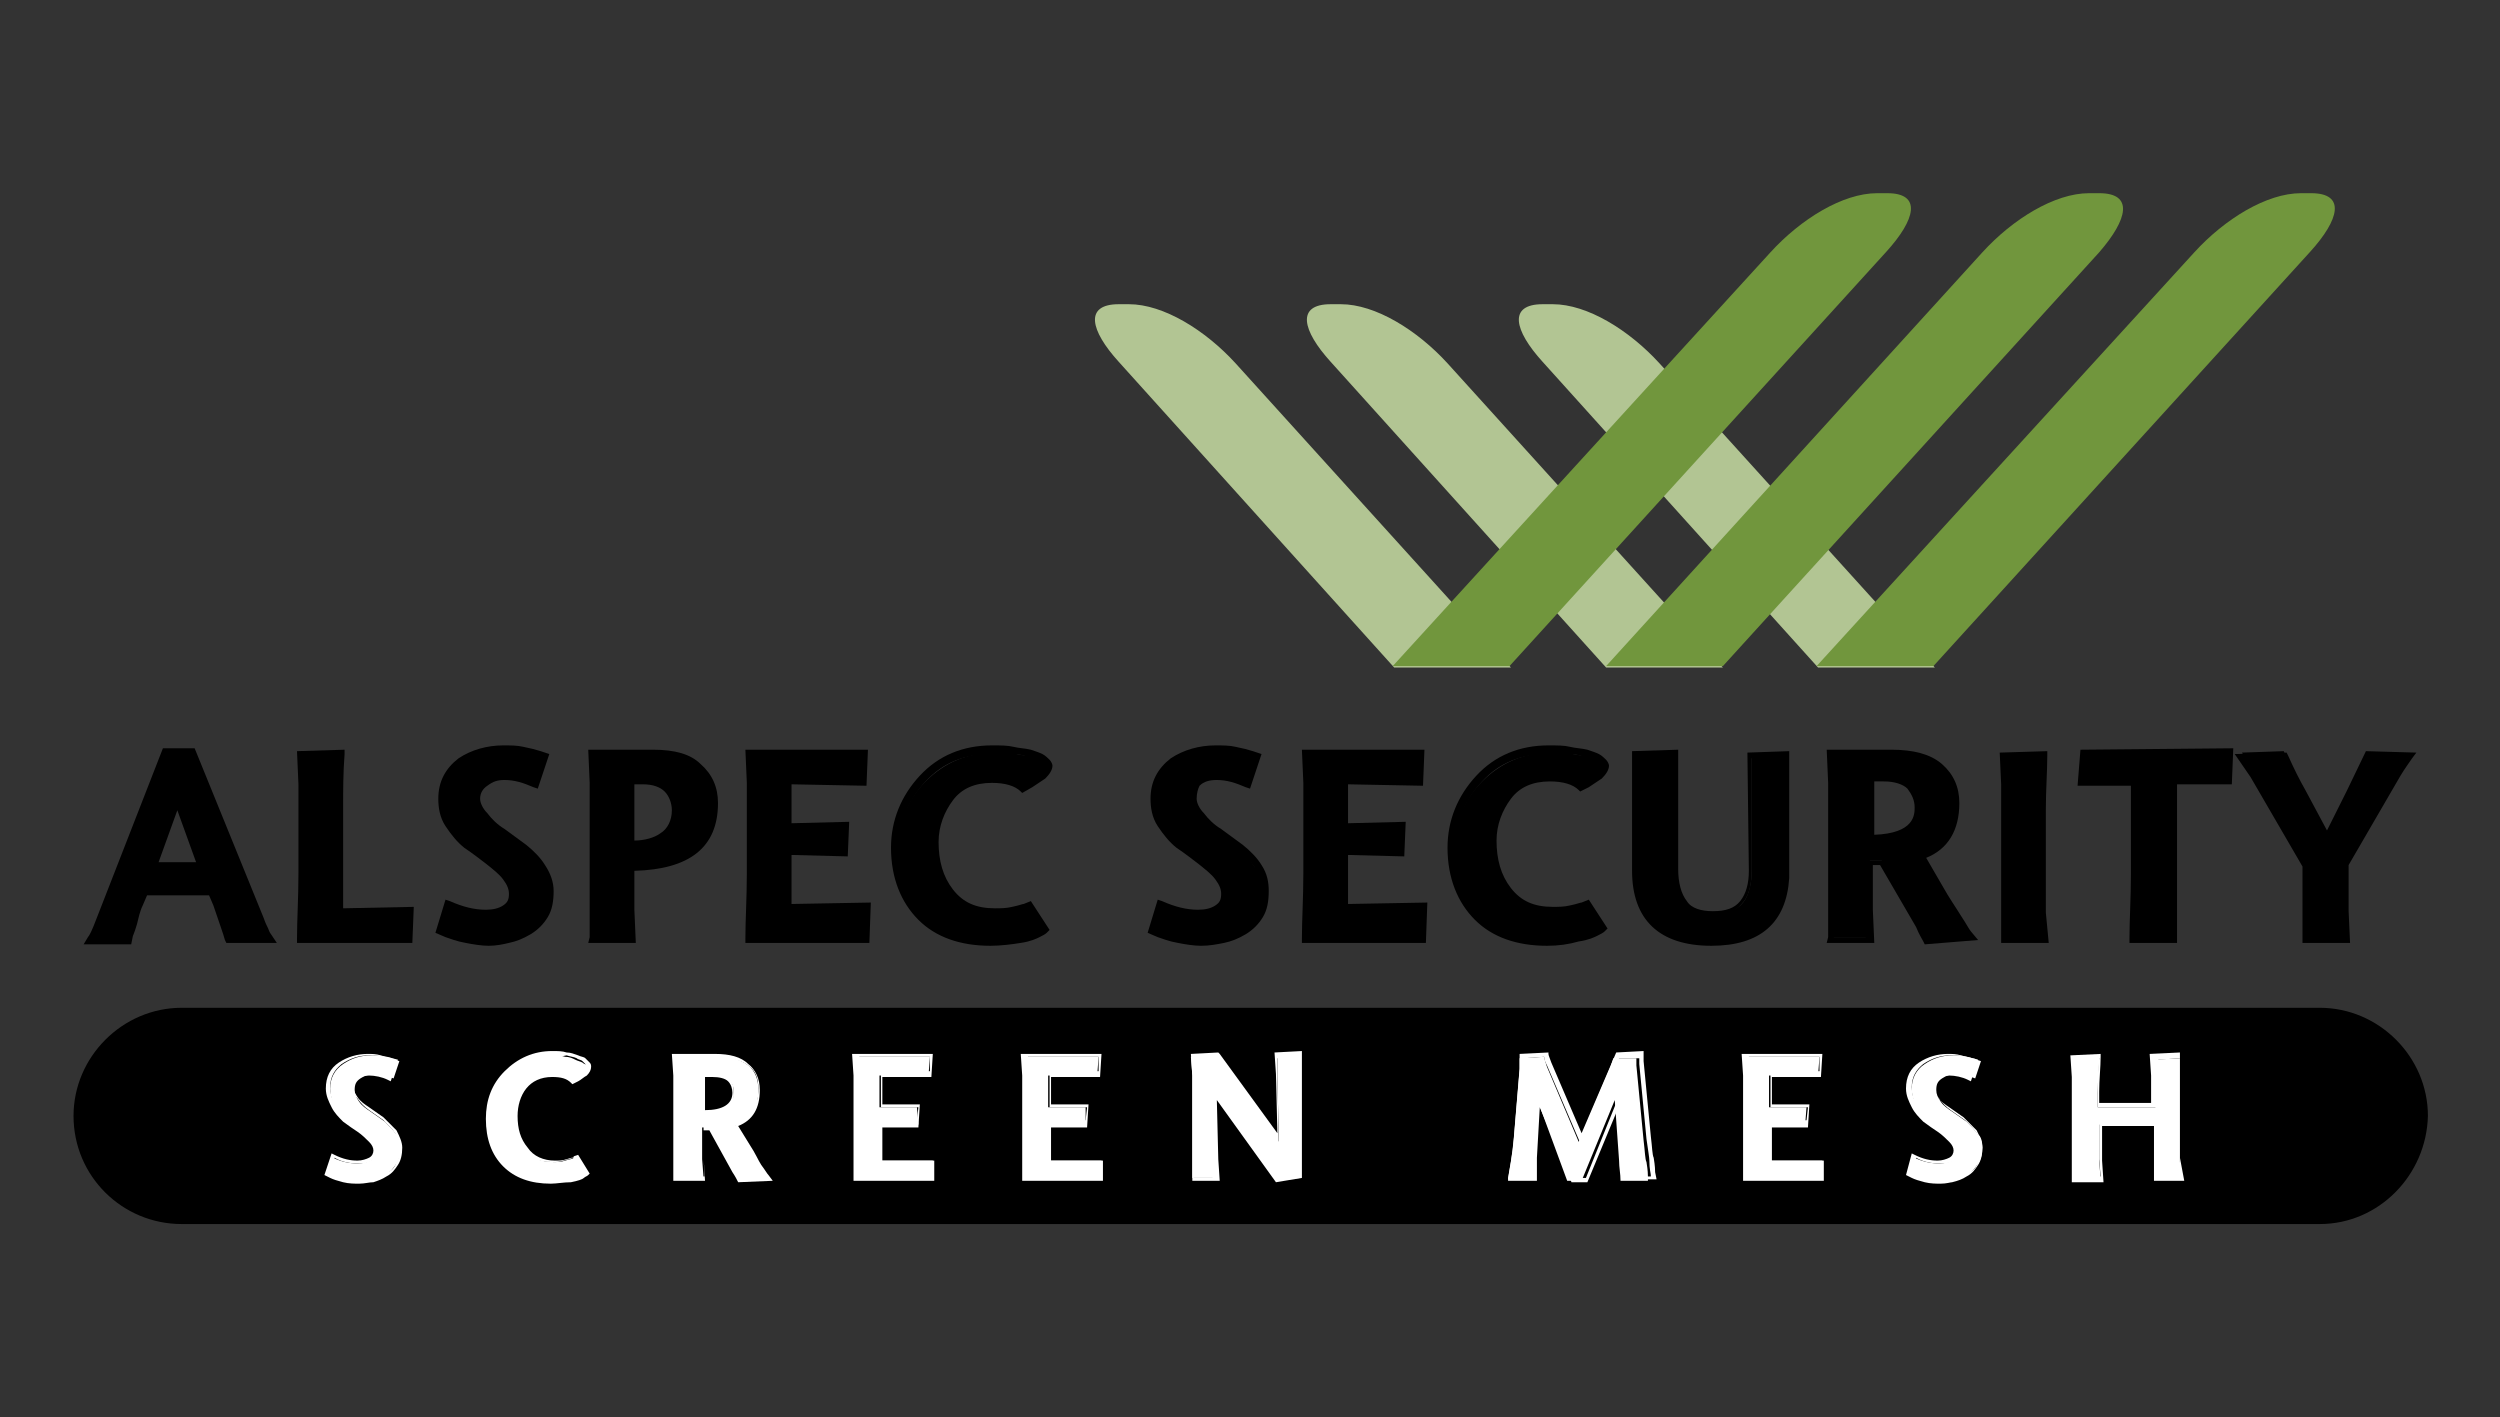 <?xml version="1.0" encoding="UTF-8"?>
<!-- Generator: Adobe Illustrator 28.2.0, SVG Export Plug-In . SVG Version: 6.00 Build 0)  -->
<svg xmlns="http://www.w3.org/2000/svg" xmlns:xlink="http://www.w3.org/1999/xlink" version="1.1" id="Layer_1" x="0px" y="0px" viewBox="0 0 173.4 98.3" style="enable-background:new 0 0 173.4 98.3;" xml:space="preserve">
<rect x="0" y="0" width="173.4" height="98.3" fill="#333333" stroke="none"/>
<style type="text/css">
	.st0{fill:#E6E6E7;}
	.st1{fill:none;stroke:#FFFFFF;}
	.st2{fill:#FFFFFF;}
	.st3{clip-path:url(#SVGID_00000176761937531346955440000007518326767046726840_);fill:#BBBCBF;}
	.st4{clip-path:url(#SVGID_00000176761937531346955440000007518326767046726840_);fill:#DBDCDD;}
	
		.st5{clip-path:url(#SVGID_00000176761937531346955440000007518326767046726840_);fill:none;stroke:#FFFFFF;stroke-width:0.545;stroke-linecap:round;}
	.st6{clip-path:url(#SVGID_00000176761937531346955440000007518326767046726840_);fill:#D0D1D3;}
	.st7{opacity:0.8;clip-path:url(#SVGID_00000176761937531346955440000007518326767046726840_);}
	.st8{clip-path:url(#SVGID_00000167384968789516444410000007484458312235451264_);}
	.st9{clip-path:url(#SVGID_00000022526810731572042150000007404029994789847453_);fill:#FFFFFF;}
	.st10{clip-path:url(#SVGID_00000170992360752985533580000014191469335104313772_);}
	.st11{clip-path:url(#SVGID_00000140009382462928074870000018266034787087039167_);fill:#FFFFFF;}
	.st12{clip-path:url(#SVGID_00000146498036056009931110000014780394632099217577_);}
	.st13{clip-path:url(#SVGID_00000129193465724932222910000016721126145063706779_);fill:#FFFFFF;}
	.st14{clip-path:url(#SVGID_00000029030321148443057500000000109333785085535928_);}
	.st15{clip-path:url(#SVGID_00000163053673780807660830000003334568107833156792_);fill:#FFFFFF;}
	.st16{clip-path:url(#SVGID_00000056409392844116065630000018268322649240015794_);}
	.st17{clip-path:url(#SVGID_00000129893275250641303460000018144963825458953882_);fill:#FFFFFF;}
	.st18{clip-path:url(#SVGID_00000151533420461098595170000012902069931394054286_);fill:#A4BB9C;}
	.st19{clip-path:url(#SVGID_00000151533420461098595170000012902069931394054286_);fill:#CDD8C7;}
	.st20{clip-path:url(#SVGID_00000151533420461098595170000012902069931394054286_);fill:#FFFFFF;}
	
		.st21{clip-path:url(#SVGID_00000151533420461098595170000012902069931394054286_);fill:none;stroke:#FFFFFF;stroke-width:0.545;stroke-linecap:round;}
	.st22{clip-path:url(#SVGID_00000098179950040765774650000011395874112363457180_);fill:#E0966F;}
	.st23{clip-path:url(#SVGID_00000098179950040765774650000011395874112363457180_);fill:#EEC7AD;}
	.st24{clip-path:url(#SVGID_00000098179950040765774650000011395874112363457180_);fill:#FFFFFF;}
	
		.st25{clip-path:url(#SVGID_00000098179950040765774650000011395874112363457180_);fill:none;stroke:#FFFFFF;stroke-width:0.545;stroke-linecap:round;}
	.st26{clip-path:url(#SVGID_00000115509386378105601260000000508630435364769448_);fill:#FFFFFF;}
	.st27{clip-path:url(#SVGID_00000115509386378105601260000000508630435364769448_);fill:#A8CADE;}
	.st28{clip-path:url(#SVGID_00000115509386378105601260000000508630435364769448_);fill:#D1E1EC;}
	
		.st29{clip-path:url(#SVGID_00000115509386378105601260000000508630435364769448_);fill:none;stroke:#FFFFFF;stroke-width:0.545;stroke-linecap:round;}
	.st30{clip-path:url(#SVGID_00000115479025158583404330000011324989407134406050_);fill:#FFFFFF;}
	.st31{clip-path:url(#SVGID_00000111183033293708284710000017905848646865964181_);fill:#FFFFFF;}
	.st32{clip-path:url(#SVGID_00000007424610873656365450000016455840413783171241_);}
	.st33{clip-path:url(#SVGID_00000017512719732975465150000014334521869441702312_);}
	
		.st34{clip-path:url(#SVGID_00000000209245487523516580000011205779060220868229_);fill:url(#SVGID_00000061448386423395577560000008973241436551573164_);}
	.st35{clip-path:url(#SVGID_00000010309225617811745280000008911981101981877394_);}
	.st36{clip-path:url(#SVGID_00000138544290286814109740000014817185621800235177_);}
	
		.st37{clip-path:url(#SVGID_00000097502016577968206720000017651600179051024560_);fill:url(#SVGID_00000181804847927687292700000007219656508084804503_);}
	.st38{clip-path:url(#SVGID_00000111150283888647341010000012394228382090538913_);}
	.st39{clip-path:url(#SVGID_00000019677136541267597110000005289369875665077137_);}
	
		.st40{clip-path:url(#SVGID_00000014597727621207583780000018171497479836193948_);fill:url(#SVGID_00000054225394953680562890000007950792003257538492_);}
	.st41{opacity:0.5;clip-path:url(#SVGID_00000176036782685327361910000017118238730663461802_);}
	.st42{clip-path:url(#SVGID_00000120539426192002953940000008603693388889534598_);}
	
		.st43{clip-path:url(#SVGID_00000102505328493015308170000015090706431677781944_);fill:url(#SVGID_00000170247242916082817560000000798380197488630447_);}
	.st44{clip-path:url(#SVGID_00000029036101847449563330000004132711006105424027_);}
	.st45{clip-path:url(#SVGID_00000007405107836715818190000016949698215119779975_);}
	
		.st46{clip-path:url(#SVGID_00000123410418569050761680000013950079940362531229_);fill:url(#SVGID_00000036222350203873278130000005780521954013711490_);}
	.st47{clip-path:url(#SVGID_00000087390534681212814970000001271127910334526129_);}
	.st48{clip-path:url(#SVGID_00000056411514543799221540000003002693887122202778_);}
	
		.st49{clip-path:url(#SVGID_00000067229701450548080640000010959628591693576073_);fill:url(#SVGID_00000004521090236479459050000017328216747420016799_);}
	.st50{clip-path:url(#SVGID_00000176033965074895617870000010696911631866581154_);}
	.st51{clip-path:url(#SVGID_00000018219657973331670320000001257690708540970155_);}
	
		.st52{clip-path:url(#SVGID_00000038390246316550600520000013873561899269548177_);fill:url(#SVGID_00000088817524459079936810000003134284944181950128_);}
	.st53{clip-path:url(#SVGID_00000130621852194457204990000017765813440578434203_);}
	.st54{clip-path:url(#SVGID_00000179638455052930862930000007981993863123019433_);}
	
		.st55{clip-path:url(#SVGID_00000134248001454974873120000012065696464083716795_);fill:url(#SVGID_00000158746381661165242970000007713122950055796141_);}
	.st56{clip-path:url(#SVGID_00000091700862694008173870000008331175410549739686_);}
	.st57{clip-path:url(#SVGID_00000145057614580490284250000002290733417819031687_);}
	
		.st58{clip-path:url(#SVGID_00000180335246663994771740000005325210951895000742_);fill:url(#SVGID_00000102514309845903823420000015371321220165549749_);}
	.st59{opacity:0.5;clip-path:url(#SVGID_00000176727254607064315400000002904154354644519597_);}
	.st60{clip-path:url(#SVGID_00000091003136677564763200000000261295357755094939_);}
	
		.st61{clip-path:url(#SVGID_00000146492346516434698480000015446130107819310246_);fill:url(#SVGID_00000103943601594023229560000006144837612402736034_);}
	.st62{clip-path:url(#SVGID_00000106143471173135179000000005191677250897065880_);}
	.st63{clip-path:url(#SVGID_00000155857566240654637380000005581183947716730753_);}
	
		.st64{clip-path:url(#SVGID_00000182524121060341619590000001808334124945760409_);fill:url(#SVGID_00000044155291452392439980000015348371086811951029_);}
	.st65{clip-path:url(#SVGID_00000145744327489295549060000005056463813364581805_);}
	.st66{clip-path:url(#SVGID_00000067213353529413487590000004381088003255097735_);}
	
		.st67{clip-path:url(#SVGID_00000109714467298255313910000008202016432486234023_);fill:url(#SVGID_00000042723146738569397020000001245598480468211859_);}
	.st68{clip-path:url(#SVGID_00000064350467798015001370000007813930750036764088_);}
	.st69{clip-path:url(#SVGID_00000183930535167479068580000016205812462210338193_);}
	
		.st70{clip-path:url(#SVGID_00000124136636284523506270000009186076563293171871_);fill:url(#SVGID_00000134936007790850187810000006372672905735562371_);}
	.st71{clip-path:url(#SVGID_00000053523217025360697460000018113094334167731111_);}
	.st72{clip-path:url(#SVGID_00000016780165085008376080000012196220252472562855_);}
	
		.st73{clip-path:url(#SVGID_00000045619570695284583570000007468060280781524878_);fill:url(#SVGID_00000141454886317578008470000000490702160499909766_);}
	.st74{clip-path:url(#SVGID_00000021116149179926259620000003112899652508395918_);}
	.st75{clip-path:url(#SVGID_00000182524432470915521670000005070221630473580443_);}
	
		.st76{clip-path:url(#SVGID_00000129169821682341953370000008784717231675597219_);fill:url(#SVGID_00000045605806574585703840000009734383008249882018_);}
	.st77{opacity:0.5;clip-path:url(#SVGID_00000015323396498453414140000003126456859901484731_);}
	.st78{clip-path:url(#SVGID_00000084532232990271407040000014813855419671134634_);}
	
		.st79{clip-path:url(#SVGID_00000052089661098454214470000007497139674699841175_);fill:url(#SVGID_00000117662553636655390140000007300720971591302837_);}
	.st80{clip-path:url(#SVGID_00000078044401729024814660000009881137646752370092_);}
	.st81{clip-path:url(#SVGID_00000173129517309887287550000010144991562838291882_);}
	
		.st82{clip-path:url(#SVGID_00000159448688094025932410000006027141139043454643_);fill:url(#SVGID_00000073714806863978746570000001190533285237154713_);}
	.st83{clip-path:url(#SVGID_00000183970566373824094990000005942188931848867475_);}
	.st84{clip-path:url(#SVGID_00000075141273266230519320000011742218169448657069_);}
	
		.st85{clip-path:url(#SVGID_00000016075762233055732570000012669112696044732850_);fill:url(#SVGID_00000041296107365975588540000002305107934143646866_);}
	.st86{clip-path:url(#SVGID_00000103950591452043320470000015596488181760674446_);}
	.st87{clip-path:url(#SVGID_00000117666988232125824930000018347667281815516849_);}
	
		.st88{clip-path:url(#SVGID_00000017493032258581154080000013216399410138487980_);fill:url(#SVGID_00000150067432568763790460000008197063347290017450_);}
	.st89{clip-path:url(#SVGID_00000170274133394703049210000006506103785807046576_);}
	.st90{clip-path:url(#SVGID_00000161598438626415875660000000598237354475029899_);}
	
		.st91{clip-path:url(#SVGID_00000049220447208281680900000010936415321718564770_);fill:url(#SVGID_00000159471478645571770560000008908541225760034703_);}
	.st92{clip-path:url(#SVGID_00000132793611855122467010000000644117068971945092_);}
	.st93{clip-path:url(#SVGID_00000148636675999780181160000002307026501388649874_);}
	
		.st94{clip-path:url(#SVGID_00000047026428853469115520000008306715379348955062_);fill:url(#SVGID_00000113327631615608679880000009661960652672284295_);}
	.st95{clip-path:url(#SVGID_00000045603226191950561910000006384321733147775665_);}
	.st96{clip-path:url(#SVGID_00000051374524331275644000000008208222643173210541_);}
	
		.st97{clip-path:url(#SVGID_00000098214686115275911300000010847459209016011705_);fill:url(#SVGID_00000139283592626200189190000015420444274126382527_);}
	.st98{opacity:0.5;clip-path:url(#SVGID_00000045603226191950561910000006384321733147775665_);}
	.st99{clip-path:url(#SVGID_00000026130211342445432170000000053540234420372653_);}
	
		.st100{clip-path:url(#SVGID_00000012466290164760160620000002192604618660590209_);fill:url(#SVGID_00000122001324735095905240000014864351317654348185_);}
	
		.st101{clip-path:url(#SVGID_00000025433050709935739690000001046221654948415136_);fill:url(#SVGID_00000047054613870391220930000012588329865825532807_);}
	
		.st102{clip-path:url(#SVGID_00000082335655485146643800000011715228468853723289_);fill:url(#SVGID_00000137826176827706379700000003720309336878391445_);}
	
		.st103{clip-path:url(#SVGID_00000162338582851328728120000012098157522930869124_);fill:url(#SVGID_00000009579438086846492410000013454548348701469588_);}
	
		.st104{clip-path:url(#SVGID_00000033342780842493517310000016862750070238394779_);fill:url(#SVGID_00000108269746463145516690000004951223505549761704_);}
	
		.st105{clip-path:url(#SVGID_00000119118661937871406680000010169637090549463962_);fill:url(#SVGID_00000084487646736335697480000018092758796937198253_);}
	.st106{clip-path:url(#SVGID_00000020386297547068827980000001737870392243529638_);}
	
		.st107{clip-path:url(#SVGID_00000049906766956298051830000005163016007189136029_);fill:url(#SVGID_00000163777388533512737190000017332552186954633632_);}
	.st108{opacity:0.6;clip-path:url(#SVGID_00000016049076159591583710000008541989891614615742_);}
	.st109{clip-path:url(#SVGID_00000033360425628232614880000013071570859532409742_);}
	
		.st110{clip-path:url(#SVGID_00000150090434738377672930000002511653443409896862_);fill:url(#SVGID_00000047040292637036398970000014112517448233962369_);}
	
		.st111{clip-path:url(#SVGID_00000085957580149636889370000011635797051545392054_);fill:url(#SVGID_00000066513399445229462160000018247782098263422630_);}
	.st112{clip-path:url(#SVGID_00000016049076159591583710000008541989891614615742_);}
	.st113{clip-path:url(#SVGID_00000170960636201704738180000013079102455727127964_);}
	
		.st114{clip-path:url(#SVGID_00000037664357773308123100000009504351294541475996_);fill:url(#SVGID_00000101790743374717581830000009578567676136225931_);}
	.st115{opacity:0.5;clip-path:url(#SVGID_00000016049076159591583710000008541989891614615742_);}
	.st116{clip-path:url(#SVGID_00000048471887112615083050000015705506190373289149_);}
	
		.st117{clip-path:url(#SVGID_00000094619843918653790750000006775782120265087121_);fill:url(#SVGID_00000170995463968602214030000008295272587431418758_);}
	
		.st118{clip-path:url(#SVGID_00000086679228176926440160000006717190370927232661_);fill:url(#SVGID_00000139275173922678969780000015269714721976346267_);}
	
		.st119{clip-path:url(#SVGID_00000008858240462010863270000010105307504442498224_);fill:url(#SVGID_00000066492339241807235420000017810561629013438595_);}
	
		.st120{clip-path:url(#SVGID_00000039813961717647195900000002666308475804536984_);fill:url(#SVGID_00000020395424976867259120000012861382173324590505_);}
	
		.st121{clip-path:url(#SVGID_00000107575555523159086250000011350444970087493545_);fill:url(#SVGID_00000039838293296068122850000006578152933787026830_);}
	
		.st122{clip-path:url(#SVGID_00000109022731127672287370000008716326238166359940_);fill:url(#SVGID_00000010286889674328620910000013822034013082088848_);}
	.st123{clip-path:url(#SVGID_00000145039117537089357090000006831940937169665979_);}
	.st124{clip-path:url(#SVGID_00000038409244492231155460000015644287398216818318_);}
	
		.st125{clip-path:url(#SVGID_00000165200783033317942990000006716192961259421323_);fill:url(#SVGID_00000166642224970559375300000018183875280846680995_);}
	.st126{clip-path:url(#SVGID_00000065768469193722923710000009524700996035270017_);}
	.st127{clip-path:url(#SVGID_00000123407625446252734420000018216181013794360728_);}
	
		.st128{clip-path:url(#SVGID_00000018195168398917961700000007339494939577932723_);fill:url(#SVGID_00000024690377280070437710000005253398184139998385_);}
	.st129{clip-path:url(#SVGID_00000124131571798856984880000004969006160741428155_);}
	.st130{clip-path:url(#SVGID_00000149375420980833980780000015415886922241019051_);}
	
		.st131{clip-path:url(#SVGID_00000033364485609023804450000013268654053822847360_);fill:url(#SVGID_00000021830775093132150130000010439271014539659939_);}
	.st132{opacity:0.5;clip-path:url(#SVGID_00000083797600645874815290000014023565947943354504_);}
	.st133{clip-path:url(#SVGID_00000028311130406677079480000004904187810937915279_);}
	
		.st134{clip-path:url(#SVGID_00000116921032842440588360000010560433256112889526_);fill:url(#SVGID_00000111154940780932645540000001369362164073049249_);}
	.st135{clip-path:url(#SVGID_00000132062400610114360340000002148902341342940038_);}
	.st136{clip-path:url(#SVGID_00000067933213798466883590000002979860347217664950_);}
	
		.st137{clip-path:url(#SVGID_00000109746776705647078930000007820001382338830735_);fill:url(#SVGID_00000105419246709909701180000012279572694968246200_);}
	.st138{clip-path:url(#SVGID_00000072254722363310955730000018341026383386762650_);}
	.st139{clip-path:url(#SVGID_00000142891499180243601710000012044122829759343789_);}
	
		.st140{clip-path:url(#SVGID_00000147935074876442030900000017367803575452608651_);fill:url(#SVGID_00000031915687899797395110000009801153880681723323_);}
	.st141{clip-path:url(#SVGID_00000063605271166161281400000012158387283532423100_);}
	.st142{clip-path:url(#SVGID_00000005965625491090235230000018396527552488236715_);}
	
		.st143{clip-path:url(#SVGID_00000116955324419875405780000006815793355622134947_);fill:url(#SVGID_00000154420530318657458610000004638560744335810205_);}
	.st144{clip-path:url(#SVGID_00000045604747888658993470000000936999127660751788_);}
	.st145{clip-path:url(#SVGID_00000124862250053597031650000006371077135919556265_);}
	
		.st146{clip-path:url(#SVGID_00000110437454957462698510000001954385007000756105_);fill:url(#SVGID_00000014616986466555011840000013882426015415336108_);}
	.st147{clip-path:url(#SVGID_00000005953778641501047130000001044014498889622948_);}
	.st148{clip-path:url(#SVGID_00000096759908335014011960000001165228524799813512_);}
	
		.st149{clip-path:url(#SVGID_00000119817010653444550990000004006527355536537011_);fill:url(#SVGID_00000029764773096394495610000008463853403543816077_);}
	.st150{opacity:0.5;clip-path:url(#SVGID_00000085942096078943333780000015672057953907464329_);}
	.st151{clip-path:url(#SVGID_00000002365543738327154690000007807101390900570015_);}
	
		.st152{clip-path:url(#SVGID_00000155143057260208517880000012713005032525752722_);fill:url(#SVGID_00000095322251534439494920000016519177217410995352_);}
	.st153{clip-path:url(#SVGID_00000072249878955536985800000014401669693619716755_);}
	.st154{clip-path:url(#SVGID_00000161598637911971114340000017888672547296699024_);}
	
		.st155{clip-path:url(#SVGID_00000092427268040169299090000010797078625923049915_);fill:url(#SVGID_00000083051674406604686440000007825539346195688616_);}
	.st156{clip-path:url(#SVGID_00000024706364364616097190000014141688133043506860_);}
	.st157{clip-path:url(#SVGID_00000132071427888704265350000002019559065242527402_);}
	
		.st158{clip-path:url(#SVGID_00000119803272485445367460000007186565116212716182_);fill:url(#SVGID_00000005239141901029999140000007686539449333068180_);}
	.st159{clip-path:url(#SVGID_00000036253890849757434280000012506424112343413157_);}
	.st160{clip-path:url(#SVGID_00000075139735586772488610000000629459783347331468_);}
	
		.st161{clip-path:url(#SVGID_00000026159185214411924880000005032490576224746134_);fill:url(#SVGID_00000117637463498230497470000010282542647130386050_);}
	.st162{clip-path:url(#SVGID_00000132773126300974409830000009514554290666867857_);}
	.st163{clip-path:url(#SVGID_00000118388298969685623660000002652446680042914181_);}
	
		.st164{clip-path:url(#SVGID_00000040554879284872456650000003566015982621295780_);fill:url(#SVGID_00000021113752305598449460000005833953057422581430_);}
	.st165{clip-path:url(#SVGID_00000018927550745679710040000007539438432125402559_);}
	.st166{clip-path:url(#SVGID_00000018922298293946277080000014270532273747380400_);}
	
		.st167{clip-path:url(#SVGID_00000070797085081019362040000016517799484983976639_);fill:url(#SVGID_00000024686173749940818640000015931480433621359751_);}
	.st168{opacity:0.5;clip-path:url(#SVGID_00000168813377410428211630000017955499745113185157_);}
	.st169{clip-path:url(#SVGID_00000014605450079995544090000014254407950394369156_);}
	
		.st170{clip-path:url(#SVGID_00000158001332478011282330000009310470973925208251_);fill:url(#SVGID_00000012433292065311430950000011265193590936453289_);}
	.st171{clip-path:url(#SVGID_00000061457326235989891240000008433698608137168024_);}
	.st172{clip-path:url(#SVGID_00000072958843051238874340000010330514153397765548_);}
	
		.st173{clip-path:url(#SVGID_00000093883499736835126860000006862688783242906788_);fill:url(#SVGID_00000026847422456813004980000016863974944921197977_);}
	.st174{clip-path:url(#SVGID_00000123406977508687317430000013108154498389591970_);}
	.st175{clip-path:url(#SVGID_00000032617839732872345320000014320985692663039145_);}
	
		.st176{clip-path:url(#SVGID_00000082360270255203675700000006549887037099830693_);fill:url(#SVGID_00000089535652234214884050000017138810799284541318_);}
	.st177{clip-path:url(#SVGID_00000165201284591409487980000005708971476935638698_);}
	.st178{clip-path:url(#SVGID_00000134221875427629417280000001238908634042262960_);}
	
		.st179{clip-path:url(#SVGID_00000075144145396368147210000006989360354916814984_);fill:url(#SVGID_00000138531260152397119190000009299955466724824456_);}
	.st180{clip-path:url(#SVGID_00000118375400707311523250000013608414004174270592_);}
	.st181{clip-path:url(#SVGID_00000010308551629229535040000014169038027163910322_);}
	
		.st182{clip-path:url(#SVGID_00000090294503336178066470000012273445397332203933_);fill:url(#SVGID_00000126294424646421381200000017634347260894634152_);}
	.st183{clip-path:url(#SVGID_00000164479150667240223500000014151095774468683654_);}
	.st184{clip-path:url(#SVGID_00000116913624823630462690000011168934102983251871_);}
	
		.st185{clip-path:url(#SVGID_00000066500509375075233690000000982799699744101512_);fill:url(#SVGID_00000078754594770224340060000016700372607731676049_);}
	
		.st186{clip-path:url(#SVGID_00000095307490904210868370000007645853635263167126_);fill:url(#SVGID_00000163067450017531532720000007944403606147389374_);}
	.st187{clip-path:url(#SVGID_00000128451405789818805180000008175499953030998664_);}
	.st188{clip-path:url(#SVGID_00000140002009385283620600000016675613416064776878_);}
	
		.st189{clip-path:url(#SVGID_00000035511628913339690430000015003107896573661858_);fill:url(#SVGID_00000158746492451918075410000018043485852158758810_);}
	.st190{fill:#71963D;}
	.st191{clip-path:url(#SVGID_00000010299654164326548910000017098966615262709678_);fill:#121E19;}
	.st192{clip-path:url(#SVGID_00000152260823070179766070000017302078798178409389_);fill:#71963D;}
	.st193{clip-path:url(#SVGID_00000159435489398642346560000005794161086285782964_);fill:#71963D;}
	.st194{clip-path:url(#SVGID_00000159435489398642346560000005794161086285782964_);fill:#121E19;}
	.st195{clip-path:url(#SVGID_00000159435489398642346560000005794161086285782964_);fill:#FFFFFF;}
	.st196{opacity:0.8;}
	.st197{clip-path:url(#SVGID_00000106828304006706551880000004873472887146316718_);fill:#FFFFFF;}
	.st198{clip-path:url(#SVGID_00000138538933751714948280000009963725630087069876_);fill:#FFFFFF;}
	.st199{fill:#B2C593;}
</style>
<g>
</g>
<g>
	<path d="M10,61.8l-0.3,0.8c-0.2,0.4-0.3,0.9-0.4,1.3C9.1,64.5,9,64.8,9,64.9l-0.1,0.3H6.3c0.2-0.2,0.4-0.7,0.6-1.3l4.6-11.7h1.9   l4.7,11.7c0.1,0.3,0.2,0.5,0.3,0.7c0.1,0.2,0.2,0.4,0.3,0.5l0.1,0.1h-2.9c-0.1-0.4-0.4-1.2-0.8-2.4l-0.3-0.9H10z M10.6,60.1H14   l-1.7-4.6L10.6,60.1z"></path>
	<path d="M19.2,65.4h-3.5l-0.1-0.2c-0.1-0.4-0.4-1.2-0.8-2.4l-0.3-0.7h-4.3l-0.3,0.7c-0.2,0.4-0.3,0.9-0.4,1.3   c-0.2,0.7-0.3,0.8-0.3,0.9l-0.1,0.5H5.8L6.1,65c0.1-0.1,0.3-0.5,0.6-1.3l4.6-11.8h2.2l4.8,11.8c0.1,0.3,0.2,0.5,0.3,0.7   c0.1,0.3,0.2,0.4,0.2,0.4L19.2,65.4z M16.1,64.9h2.2c0-0.1-0.1-0.1-0.1-0.2c-0.1-0.2-0.2-0.4-0.3-0.7l-4.6-11.5h-1.5L7.2,63.9   c-0.2,0.4-0.3,0.7-0.4,0.9h1.9l0-0.1c0,0,0-0.1,0.3-0.9c0.1-0.4,0.3-0.8,0.4-1.3l0.4-1h5.1l0.4,1.1C15.7,63.7,15.9,64.4,16.1,64.9    M14.4,60.3h-4.1l2.1-5.6L14.4,60.3z M11,59.8h2.6l-1.3-3.6L11,59.8z"></path>
	<path d="M23.6,63.2l4.9-0.1l-0.1,2h-7.5c0-1.3,0.1-2.8,0.1-4.5v-6.2l-0.1-2.1l2.7-0.1c-0.1,1.3-0.1,2.5-0.1,3.7v6.4L23.6,63.2z"></path>
	<path d="M28.6,65.4h-8l0-0.3c0-1.3,0.1-2.8,0.1-4.5v-6.2l-0.1-2.3l3.3-0.1l0,0.3c-0.1,1.3-0.1,2.5-0.1,3.7l0,7l4.9-0.1L28.6,65.4z    M21.2,64.9h6.9l0.1-1.5l-4.9,0.1l0-1.1v-6.4c0-1.1,0-2.3,0.1-3.5l-2.2,0.1l0.1,1.8v6.3C21.3,62.2,21.3,63.6,21.2,64.9"></path>
	<path d="M38.3,61.8c0,0.7-0.1,1.2-0.4,1.7c-0.3,0.5-0.6,0.9-1.1,1.1c-0.5,0.3-0.9,0.4-1.4,0.6c-0.5,0.1-1,0.2-1.5,0.2   c-0.5,0-1-0.1-1.6-0.2c-0.6-0.1-1.1-0.3-1.3-0.4l-0.5-0.2l0.5-1.8c0.9,0.4,1.8,0.6,2.6,0.6c0.6,0,1-0.1,1.4-0.3   c0.4-0.2,0.5-0.6,0.5-1c0-0.4-0.2-0.8-0.5-1.1c-0.3-0.4-0.8-0.7-1.2-1.1c-0.4-0.3-0.9-0.7-1.5-1.1c-0.5-0.4-0.9-0.9-1.2-1.5   c-0.3-0.6-0.5-1.2-0.5-1.8c0-1.1,0.4-2,1.3-2.6c0.9-0.6,1.9-0.9,3-0.9c0.5,0,0.9,0,1.4,0.1c0.5,0.1,0.9,0.2,1.1,0.3l0.4,0.1   l-0.6,1.8c-0.7-0.3-1.4-0.5-2.1-0.5c-0.5,0-1,0.1-1.3,0.4c-0.4,0.3-0.6,0.7-0.6,1.1c0,0.4,0.2,0.8,0.5,1.2c0.3,0.4,0.8,0.8,1.2,1.1   l1.5,1.1c0.5,0.4,0.9,0.9,1.2,1.4C38.1,60.7,38.3,61.2,38.3,61.8"></path>
	<path d="M33.9,65.6c-0.5,0-1.1-0.1-1.6-0.2c-0.6-0.1-1.1-0.3-1.4-0.4l-0.7-0.3l0.7-2.3l0.3,0.1c0.9,0.4,1.7,0.6,2.5,0.6   c0.5,0,0.9-0.1,1.2-0.3c0.3-0.2,0.4-0.4,0.4-0.8c0-0.3-0.1-0.6-0.4-1c-0.3-0.4-0.7-0.7-1.2-1.1c-0.4-0.3-0.9-0.7-1.5-1.1   c-0.5-0.4-0.9-0.9-1.3-1.5c-0.4-0.6-0.5-1.3-0.5-1.9c0-1.2,0.5-2.1,1.4-2.8c0.9-0.6,2-0.9,3.1-0.9c0.5,0,1,0,1.4,0.1   c0.5,0.1,0.9,0.2,1.2,0.3l0.6,0.2l-0.8,2.4l-0.3-0.1c-0.7-0.3-1.3-0.5-2-0.5c-0.5,0-0.8,0.1-1.2,0.4c-0.3,0.2-0.5,0.5-0.5,0.9   c0,0.3,0.2,0.7,0.5,1c0.3,0.4,0.7,0.8,1.2,1.1l1.5,1.1c0.5,0.4,1,0.9,1.3,1.4c0.4,0.6,0.6,1.2,0.6,1.8c0,0.7-0.1,1.3-0.4,1.8   c-0.3,0.5-0.7,0.9-1.2,1.2c-0.5,0.3-1,0.5-1.5,0.6C34.9,65.5,34.4,65.6,33.9,65.6 M30.8,64.4l0.3,0.1c0.3,0.1,0.7,0.2,1.3,0.4   c1.1,0.3,2,0.2,3,0c0.4-0.1,0.9-0.3,1.3-0.5c0.4-0.2,0.7-0.6,1-1c0.2-0.4,0.4-1,0.4-1.6c0-0.5-0.2-1-0.5-1.5   c-0.3-0.5-0.7-0.9-1.2-1.3l-1.5-1.1c-0.5-0.4-0.9-0.7-1.3-1.2c-0.4-0.4-0.6-0.9-0.6-1.4c0-0.6,0.2-1,0.7-1.4   c0.9-0.6,2.2-0.6,3.4-0.1l0.4-1.3l-0.1,0c-0.3-0.1-0.6-0.2-1.1-0.3c-0.5-0.1-0.9-0.1-1.4-0.1c-1,0-2,0.3-2.8,0.9   c-0.8,0.6-1.2,1.3-1.2,2.4c0,0.6,0.2,1.2,0.5,1.7c0.3,0.6,0.7,1,1.2,1.4c0.6,0.5,1,0.8,1.4,1.1c0.5,0.4,0.9,0.7,1.3,1.1   c0.4,0.4,0.6,0.9,0.6,1.3c0,0.5-0.2,1-0.7,1.2c-0.4,0.3-0.9,0.4-1.5,0.4c-0.8,0-1.6-0.2-2.4-0.5L30.8,64.4z"></path>
	<path d="M43.8,60.2v3l0.1,2h-2.8l0-0.1v-0.3c0-0.1,0-0.2,0-0.5c0-0.2,0-0.4,0-0.7c0-0.2,0-0.5,0-0.8c0-0.4,0-0.7,0-1   c0-0.2,0-0.6,0-1.1v-6.3l-0.1-2c0.7,0,2.1,0,4.2,0c1.4,0,2.5,0.3,3.2,1c0.7,0.6,1.1,1.5,1.1,2.5C49.5,58.7,47.6,60.2,43.8,60.2    M43.8,56.1v2.4c0.9,0,1.7-0.2,2.2-0.6c0.6-0.4,0.9-1,0.9-1.9c0-0.6-0.2-1.1-0.5-1.5C46,54.2,45.4,54,44.7,54h-0.9   C43.8,54.5,43.8,55.2,43.8,56.1"></path>
	<path d="M44.1,65.4h-3.3l0.1-0.4l0-0.3c0-0.1,0-0.2,0-0.5c0-0.2,0-0.4,0-0.7c0-0.2,0-0.5,0-0.8c0-0.4,0-0.7,0-1c0-0.2,0-0.6,0-1.1   v-6.3L40.8,52l0.3,0c0.7,0,2.1,0,4.2,0c1.5,0,2.6,0.3,3.3,1c0.8,0.7,1.2,1.6,1.2,2.7c0,3.1-2,4.6-5.8,4.7v2.7L44.1,65.4z    M41.4,64.9h2.2l-0.1-1.7l0-3.2h0.3c3.7,0,5.5-1.4,5.5-4.2c0-1-0.3-1.7-1-2.3c-0.7-0.6-1.7-0.9-3-0.9c-1.8,0-3.1,0-3.9,0l0.1,1.8   v6.4c0,0.5,0,0.8,0,1.1c0,0.2,0,0.6,0,1c0,0.4,0,0.7,0,0.8c0,0.3,0,0.5,0,0.7c0,0.2,0,0.4,0,0.5V64.9z M43.8,58.8h-0.3v-2.7   c0-0.9,0-1.6,0-2.1l0-0.2h1.1c0.8,0,1.5,0.2,1.9,0.7c0.4,0.4,0.6,1,0.6,1.7c0,1-0.3,1.6-1,2.1C45.5,58.6,44.7,58.8,43.8,58.8    M44,54.3c0,0.5,0,1.1,0,1.8v2.2c0.7,0,1.4-0.2,1.8-0.5c0.5-0.3,0.8-0.9,0.8-1.6c0-0.5-0.2-1-0.5-1.3c-0.3-0.3-0.8-0.5-1.5-0.5H44z   "></path>
	<path d="M54.6,59.3v3.1l0,0.9l5.5-0.1l-0.1,2H52c0-1.3,0.1-2.8,0.1-4.5v-6.3L52,52.3h8l-0.1,2l-5.2-0.1c0,0.6,0,1.3,0,2.3v1l4-0.1   l-0.1,1.9L54.6,59.3z"></path>
	<path d="M60.3,65.4h-8.6l0-0.3c0-1.3,0.1-2.8,0.1-4.5v-6.3L51.7,52h8.5l-0.1,2.5l-5.2-0.1c0,0.5,0,1.2,0,2v0.7l4-0.1l-0.1,2.4   l-3.9-0.1l0,3.4l5.5-0.1L60.3,65.4z M52.2,64.9h7.5l0.1-1.5l-5.5,0.1l0-1.1V59l3.9,0.1l0.1-1.4l-4,0.1v-1.3c0-1,0-1.8,0-2.3l0-0.3   l5.2,0.1l0.1-1.5h-7.4l0.1,1.8v6.3C52.3,62.2,52.3,63.6,52.2,64.9"></path>
	<path d="M72.7,53.3c0,0.2-0.1,0.5-0.4,0.7c-0.3,0.2-0.6,0.4-0.9,0.5l-0.4,0.2c-0.5-0.4-1.2-0.6-2.2-0.6c-1.3,0-2.3,0.4-2.9,1.3   c-0.7,0.8-1,1.9-1,3.1c0,1.4,0.4,2.5,1.1,3.5c0.7,0.9,1.8,1.4,3.1,1.4c0.4,0,0.8,0,1.2-0.1c0.4-0.1,0.7-0.2,0.9-0.3l0.3-0.1   l1.1,1.6c-0.1,0.1-0.2,0.2-0.4,0.3c-0.2,0.1-0.6,0.2-1.2,0.4c-0.7,0.2-1.3,0.3-2.1,0.3c-2,0-3.6-0.6-4.8-1.7   c-1.2-1.2-1.8-2.8-1.8-4.8c0-1.9,0.6-3.5,1.9-4.8c1.3-1.3,2.9-2,4.8-2c0.6,0,1.1,0,1.5,0.1c0.4,0.1,0.8,0.1,1.1,0.2   c0.3,0.1,0.5,0.2,0.7,0.3c0.2,0.1,0.3,0.2,0.4,0.3C72.6,53.1,72.7,53.2,72.7,53.3"></path>
	<path d="M68.7,65.6c-2.1,0-3.8-0.6-5-1.8c-1.2-1.2-1.9-2.9-1.9-5c0-1.9,0.7-3.6,2-5c1.3-1.4,3-2.1,5-2.1c0.6,0,1.1,0,1.5,0.1   c0.4,0.1,0.8,0.1,1.2,0.2c0.3,0.1,0.6,0.2,0.8,0.3c0.2,0.1,0.4,0.3,0.5,0.4c0.1,0.1,0.2,0.3,0.2,0.4c0,0.3-0.2,0.6-0.5,0.9   c-0.3,0.2-0.6,0.4-0.9,0.6L70.9,55l-0.1-0.1c-0.4-0.4-1.1-0.6-2-0.6c-1.2,0-2.1,0.4-2.7,1.2c-0.6,0.8-1,1.8-1,2.9   c0,1.3,0.3,2.4,1,3.3c0.7,0.9,1.6,1.3,2.9,1.3c0.4,0,0.8,0,1.2-0.1c0.5-0.1,0.7-0.2,0.8-0.2l0.5-0.2l1.3,2l-0.2,0.2   c-0.1,0.1-0.3,0.2-0.5,0.3c-0.2,0.1-0.6,0.3-1.3,0.4C70.2,65.5,69.4,65.6,68.7,65.6 M68.8,52.3c-1.9,0-3.4,0.6-4.6,1.9   c-1.2,1.3-1.8,2.8-1.8,4.6c0,2,0.6,3.5,1.7,4.6c1.1,1.1,2.7,1.7,4.6,1.7c0.7,0,1.4-0.1,2-0.3c0.8-0.2,1.1-0.3,1.2-0.4   c0.1,0,0.1-0.1,0.2-0.1l-0.8-1.2l-0.1,0c-0.2,0.1-0.5,0.2-0.9,0.3c-0.4,0.1-0.8,0.1-1.3,0.1c-1.5,0-2.6-0.5-3.3-1.5   c-0.7-1-1.1-2.2-1.1-3.6c0-1.3,0.4-2.4,1.1-3.3c0.7-0.9,1.8-1.4,3.1-1.4c0.9,0,1.7,0.2,2.2,0.6l0.3-0.1c0.3-0.1,0.6-0.3,0.8-0.5   c0.2-0.1,0.3-0.3,0.3-0.5c0,0,0,0-0.1-0.1c0-0.1-0.1-0.2-0.3-0.3c-0.2-0.1-0.4-0.2-0.7-0.3c-0.3-0.1-0.6-0.2-1.1-0.2   C69.8,52.3,69.4,52.3,68.8,52.3"></path>
	<path d="M87.7,61.8c0,0.7-0.1,1.2-0.4,1.7c-0.3,0.5-0.6,0.9-1.1,1.1c-0.5,0.3-0.9,0.4-1.4,0.6c-0.5,0.1-1,0.2-1.5,0.2   c-0.5,0-1-0.1-1.6-0.2c-0.6-0.1-1.1-0.3-1.3-0.4l-0.5-0.2l0.5-1.8c0.9,0.4,1.8,0.6,2.6,0.6c0.6,0,1-0.1,1.4-0.3   c0.4-0.2,0.5-0.6,0.5-1c0-0.4-0.2-0.8-0.5-1.1c-0.3-0.4-0.8-0.7-1.2-1.1c-0.4-0.3-0.9-0.7-1.5-1.1c-0.5-0.4-0.9-0.9-1.2-1.5   c-0.3-0.6-0.5-1.2-0.5-1.8c0-1.1,0.4-2,1.3-2.6c0.9-0.6,1.9-0.9,3-0.9c0.5,0,0.9,0,1.4,0.1c0.5,0.1,0.9,0.2,1.1,0.3l0.4,0.1   l-0.6,1.8c-0.7-0.3-1.4-0.5-2.1-0.5c-0.5,0-1,0.1-1.3,0.4c-0.4,0.3-0.6,0.7-0.6,1.1c0,0.4,0.2,0.8,0.5,1.2c0.4,0.4,0.8,0.8,1.2,1.1   l1.5,1.1c0.5,0.4,0.9,0.9,1.2,1.4C87.6,60.7,87.7,61.2,87.7,61.8"></path>
	<path d="M83.3,65.6c-0.5,0-1.1-0.1-1.6-0.2c-0.6-0.1-1.1-0.3-1.4-0.4l-0.7-0.3l0.7-2.3l0.3,0.1c0.9,0.4,1.7,0.6,2.5,0.6   c0.5,0,0.9-0.1,1.2-0.3c0.3-0.2,0.4-0.4,0.4-0.8c0-0.3-0.1-0.6-0.4-1c-0.3-0.4-0.7-0.7-1.2-1.1c-0.4-0.3-0.9-0.7-1.5-1.1   c-0.5-0.4-0.9-0.9-1.3-1.5c-0.4-0.6-0.5-1.3-0.5-1.9c0-1.2,0.5-2.1,1.4-2.8c0.9-0.6,2-0.9,3.1-0.9c0.5,0,1,0,1.4,0.1   c0.5,0.1,0.9,0.2,1.2,0.3l0.6,0.2l-0.8,2.4l-0.3-0.1c-0.7-0.3-1.3-0.5-2-0.5c-0.5,0-0.9,0.1-1.2,0.4C83.1,54.7,83,55,83,55.4   c0,0.3,0.2,0.7,0.5,1c0.3,0.4,0.7,0.8,1.2,1.1l1.5,1.1c0.5,0.4,1,0.9,1.3,1.4c0.4,0.6,0.5,1.2,0.5,1.8c0,0.7-0.1,1.3-0.4,1.8   c-0.3,0.5-0.7,0.9-1.2,1.2c-0.5,0.3-1,0.5-1.5,0.6C84.4,65.5,83.9,65.6,83.3,65.6 M80.3,64.4l0.3,0.1c0.3,0.1,0.7,0.2,1.3,0.4   c1.1,0.3,2,0.2,3,0c0.4-0.1,0.9-0.3,1.3-0.5c0.4-0.2,0.7-0.6,1-1c0.2-0.4,0.4-1,0.4-1.6c0-0.5-0.2-1-0.5-1.5   c-0.3-0.5-0.7-0.9-1.2-1.3l-1.5-1.1c-0.5-0.4-0.9-0.7-1.3-1.2c-0.4-0.4-0.6-0.9-0.6-1.4c0-0.6,0.2-1,0.7-1.4   c0.9-0.6,2.2-0.6,3.4-0.1l0.4-1.3l-0.1,0c-0.3-0.1-0.6-0.2-1.1-0.3c-0.5-0.1-0.9-0.1-1.4-0.1c-1,0-2,0.3-2.8,0.9   c-0.8,0.6-1.2,1.3-1.2,2.4c0,0.6,0.2,1.2,0.5,1.7c0.3,0.6,0.7,1,1.2,1.4c0.6,0.5,1,0.8,1.4,1.1c0.5,0.4,0.9,0.7,1.3,1.1   c0.4,0.4,0.6,0.9,0.6,1.3c0,0.5-0.2,1-0.7,1.2c-0.4,0.3-0.9,0.4-1.5,0.4c-0.8,0-1.6-0.2-2.4-0.5L80.3,64.4z"></path>
	<path d="M93.2,59.3v3.1l0,0.9l5.5-0.1l-0.1,2h-8.1c0-1.3,0.1-2.8,0.1-4.5v-6.3l-0.1-2.1h8l-0.1,2l-5.2-0.1c0,0.6,0,1.3,0,2.3v1   l4-0.1l-0.1,1.9L93.2,59.3z"></path>
	<path d="M98.9,65.4h-8.6l0-0.3c0-1.3,0.1-2.8,0.1-4.5v-6.3L90.3,52h8.5l-0.1,2.5l-5.2-0.1c0,0.5,0,1.2,0,2v0.7l4-0.1l-0.1,2.4   l-3.9-0.1l0,3.4l5.5-0.1L98.9,65.4z M90.8,64.9h7.5l0.1-1.5L93,63.4l0-1.1V59l3.9,0.1l0.1-1.4l-4,0.1v-1.3c0-1,0-1.8,0-2.3l0-0.3   l5.2,0.1l0.1-1.5h-7.4l0.1,1.8v6.3C90.9,62.2,90.9,63.6,90.8,64.9"></path>
	<path d="M111.3,53.3c0,0.2-0.1,0.5-0.4,0.7c-0.3,0.2-0.6,0.4-0.9,0.5l-0.4,0.2c-0.5-0.4-1.2-0.6-2.2-0.6c-1.3,0-2.3,0.4-2.9,1.3   c-0.7,0.8-1,1.9-1,3.1c0,1.4,0.4,2.5,1.1,3.5c0.7,0.9,1.8,1.4,3.1,1.4c0.4,0,0.8,0,1.2-0.1c0.4-0.1,0.7-0.2,0.9-0.3l0.3-0.1   l1.1,1.6c-0.1,0.1-0.2,0.2-0.4,0.3c-0.2,0.1-0.6,0.2-1.2,0.4c-0.7,0.2-1.3,0.3-2.1,0.3c-2,0-3.6-0.6-4.8-1.7   c-1.2-1.2-1.8-2.8-1.8-4.8c0-1.9,0.6-3.5,1.9-4.8c1.3-1.3,2.9-2,4.8-2c0.6,0,1.1,0,1.5,0.1c0.4,0.1,0.8,0.1,1.1,0.2   c0.3,0.1,0.5,0.2,0.7,0.3c0.2,0.1,0.3,0.2,0.4,0.3C111.3,53.1,111.3,53.2,111.3,53.3"></path>
	<path d="M107.3,65.6c-2.1,0-3.8-0.6-5-1.8c-1.2-1.2-1.9-2.9-1.9-5c0-1.9,0.7-3.6,2-5c1.3-1.4,3-2.1,5-2.1c0.6,0,1.1,0,1.5,0.1   c0.4,0.1,0.8,0.1,1.2,0.2c0.3,0.1,0.6,0.2,0.8,0.3c0.2,0.1,0.4,0.3,0.5,0.4c0.1,0.1,0.2,0.3,0.2,0.4c0,0.3-0.2,0.6-0.5,0.9   c-0.3,0.2-0.6,0.4-0.9,0.6l-0.6,0.3l-0.1-0.1c-0.4-0.4-1.1-0.6-2-0.6c-1.2,0-2.1,0.4-2.7,1.2c-0.6,0.8-1,1.8-1,2.9   c0,1.3,0.3,2.4,1,3.3c0.7,0.9,1.6,1.3,2.9,1.3c0.4,0,0.8,0,1.2-0.1c0.5-0.1,0.7-0.2,0.8-0.2l0.5-0.2l1.3,2l-0.2,0.2   c-0.1,0.1-0.3,0.2-0.5,0.3c-0.2,0.1-0.6,0.3-1.3,0.4C108.8,65.5,108.1,65.6,107.3,65.6 M107.4,52.3c-1.9,0-3.4,0.6-4.6,1.9   c-1.2,1.3-1.8,2.8-1.8,4.6c0,2,0.6,3.5,1.7,4.6c1.1,1.1,2.7,1.7,4.6,1.7c0.7,0,1.4-0.1,2-0.3c0.8-0.2,1.1-0.3,1.2-0.4   c0.1,0,0.1-0.1,0.2-0.1l-0.8-1.2l-0.1,0c-0.2,0.1-0.5,0.2-0.9,0.3c-0.4,0.1-0.8,0.1-1.3,0.1c-1.5,0-2.6-0.5-3.3-1.5   c-0.7-1-1.1-2.2-1.1-3.6c0-1.3,0.4-2.4,1.1-3.3c0.7-0.9,1.8-1.4,3.1-1.4c0.9,0,1.7,0.2,2.2,0.6l0.3-0.1c0.3-0.1,0.6-0.3,0.8-0.5   c0.2-0.1,0.3-0.3,0.3-0.5c0,0,0,0-0.1-0.1c0-0.1-0.1-0.2-0.3-0.3c-0.2-0.1-0.4-0.2-0.7-0.3c-0.3-0.1-0.6-0.2-1.1-0.2   C108.5,52.3,108,52.3,107.4,52.3"></path>
	<path d="M123.6,56.5v4.2c0,3.1-1.7,4.7-5,4.7c-3.5,0-5.2-1.7-5.2-5l0-6.2l0-1.8l2.7-0.1l0,4.3l0,3.7c0,1,0.2,1.8,0.6,2.3   c0.4,0.5,1.1,0.8,2.1,0.8c1,0,1.7-0.3,2.1-0.8c0.4-0.5,0.6-1.3,0.6-2.3l0-6.1l0-1.8l2.4-0.1C123.6,53.4,123.6,54.8,123.6,56.5"></path>
	<path d="M118.7,65.6c-3.6,0-5.5-1.8-5.5-5.2l0-6.2l0-2.1l3.2-0.1l0,4.6l0,3.7c0,0.9,0.2,1.7,0.6,2.2c0.3,0.5,1,0.7,1.8,0.7   c0.9,0,1.5-0.2,1.9-0.7c0.4-0.5,0.6-1.2,0.6-2.1l-0.1-8.2l2.9-0.1l0,0.3c0,1.2,0,2.6,0,4.3v4.2C123.9,64,122.1,65.6,118.7,65.6    M113.6,52.6l0,1.6l0,6.2c0,3.2,1.7,4.7,5,4.7c3.2,0,4.7-1.4,4.7-4.4v-4.2c0-1.5,0-2.9,0-4l-1.8,0.1l0,1.6l0,6.1   c0,1.1-0.2,1.9-0.7,2.4c-0.5,0.6-1.2,0.9-2.3,0.9c-1.1,0-1.8-0.3-2.3-0.9c-0.4-0.6-0.6-1.4-0.7-2.5l0-3.7l0-4L113.6,52.6z"></path>
	<path d="M133.2,64.2l-2.6-4.5c-0.3,0-0.6,0-0.9,0v3.3l0.1,2H127l0-0.1v-0.3c0-0.1,0-0.2,0-0.5c0-0.2,0-0.4,0-0.7c0-0.2,0-0.5,0-0.8   c0-0.4,0-0.7,0-1c0-0.2,0-0.6,0-1.1v-6.3l-0.1-2c0.7,0,2.1,0,4.2,0c1.5,0,2.6,0.3,3.3,1c0.7,0.6,1.1,1.5,1.1,2.5   c0,1.9-0.8,3.1-2.4,3.7l1.3,2.2c0.5,0.9,1,1.6,1.3,2.1c0.4,0.6,0.6,1,0.7,1.1l0.2,0.2l-3,0.2C133.6,65,133.4,64.7,133.2,64.2    M129.7,56v2.2c2.2,0,3.3-0.7,3.3-2.1c0-0.6-0.2-1.1-0.6-1.5c-0.4-0.4-1-0.6-1.8-0.6h-0.9C129.7,54.5,129.7,55.2,129.7,56"></path>
	<path d="M133.5,65.5l-0.1-0.2c-0.1-0.2-0.3-0.5-0.5-1l-2.5-4.3c-0.2,0-0.4,0-0.5,0v3.1l0.1,2.3h-3.3l0.1-0.4l0-0.3   c0-0.1,0-0.2,0-0.5c0-0.2,0-0.4,0-0.7c0-0.2,0-0.5,0-0.8c0-0.4,0-0.7,0-1c0-0.2,0-0.6,0-1.1v-6.3l-0.1-2.3l0.3,0c0.7,0,2.1,0,4.2,0   c1.5,0,2.7,0.3,3.5,1c0.8,0.7,1.2,1.6,1.2,2.7c0,1.9-0.8,3.2-2.3,3.8l1.1,1.9c0.5,0.9,1,1.6,1.3,2.1c0.4,0.6,0.6,1,0.7,1.1l0.5,0.6   L133.5,65.5z M130.7,59.5l2.6,4.6c0.2,0.4,0.4,0.6,0.5,0.8l2.3-0.1c-0.1-0.2-0.3-0.5-0.6-1c-0.3-0.5-0.8-1.2-1.3-2.1l-1.5-2.5   l0.3-0.1c1.5-0.5,2.2-1.6,2.2-3.4c0-1-0.3-1.8-1-2.3c-0.7-0.6-1.7-0.9-3.1-0.9c-1.9,0-3.2,0-4,0l0.1,1.8l0,6.4c0,0.5,0,0.8,0,1.1   c0,0.2,0,0.6,0,1c0,0.4,0,0.7,0,0.8c0,0.3,0,0.5,0,0.7c0,0.2,0,0.4,0,0.5v0.2h2.2l-0.1-1.7v-3.6h0.3c0.3,0,0.6,0,0.9,0L130.7,59.5z    M129.7,58.4h-0.3V56c0-0.8,0-1.5,0-2l0-0.2h1.1c0.9,0,1.6,0.2,2,0.6c0.4,0.4,0.7,1,0.7,1.6C133.2,57.6,132,58.4,129.7,58.4    M130,54.3c0,0.5,0,1,0,1.7v1.9c2.8-0.1,2.8-1.4,2.8-1.9c0-0.5-0.2-0.9-0.5-1.3c-0.3-0.3-0.9-0.5-1.6-0.5H130z"></path>
	<path d="M141.8,65.1h-2.7V65c0-0.1,0-0.2,0-0.3c0,0,0-0.1,0-0.2c0-0.1,0-0.2,0-0.3c0-0.1,0-0.2,0-0.3c0-0.2,0-0.3,0-0.4l0-0.8   c0-0.2,0-0.5,0-1v-1.1v-6.3l-0.1-2l2.7-0.1c0,1.1-0.1,2.4-0.1,3.7v7.2L141.8,65.1z"></path>
	<path d="M142.1,65.4h-3.3V65c0-0.1,0-0.2,0-0.3c0-0.1,0-0.1,0-0.2c0-0.1,0-0.2,0-0.2c0-0.1,0-0.2,0-0.3c0-0.2,0-0.3,0-0.4l0-0.8   c0-0.2,0-0.5,0-1v-7.4l-0.1-2.2l3.3-0.1l0,0.3c0,1.1-0.1,2.4-0.1,3.7v7.2L142.1,65.4z M139.3,64.9h2.2l-0.1-1.7v-7.2   c0-1.2,0-2.4,0.1-3.5l-2.2,0.1l0.1,1.7v7.4c0,0.5,0,0.8,0,1l0,0.8c0,0.1,0,0.2,0,0.4c0,0.2,0,0.3,0,0.4c0,0,0,0.1,0,0.2   c0,0.1,0,0.2,0,0.3C139.3,64.8,139.3,64.8,139.3,64.9"></path>
	<path d="M154.5,54.2l-3.8,0c0,0.8,0,1.4,0,1.7v7.2l0.1,2H148c0-1.3,0.1-2.8,0.1-4.5v-6.4l-3.7,0l0.1-2l10.1-0.1L154.5,54.2z"></path>
	<path d="M151,65.4h-3.3l0-0.3c0-1.3,0.1-2.8,0.1-4.5v-6.1l-3.7,0l0.2-2.5l10.6-0.1l-0.1,2.5l-3.8,0c0,0.7,0,1.2,0,1.5v7.2L151,65.4   z M148.3,64.9h2.2l-0.1-1.7v-7.2c0-0.3,0-0.9,0-1.7l0-0.3l3.8,0l0.1-1.5l-9.6,0.1l-0.1,1.5l3.7,0v6.6   C148.3,62.2,148.3,63.6,148.3,64.9"></path>
	<path d="M161.5,57.9l1.6-3.2l1.2-2.5l2.8,0.1c-0.2,0.3-0.5,0.7-0.8,1.3l-3.7,6.3v3.3l0.1,2H160V65c0-0.1,0-0.2,0-0.3   c0,0,0-0.1,0-0.2s0-0.2,0-0.3c0-0.1,0-0.2,0-0.3c0-0.2,0-0.3,0-0.4l0-0.8c0-0.2,0-0.5,0-1v-1.1v-0.8l-3.7-6.3l-0.8-1.3l2.9-0.1   c0.4,0.9,0.8,1.7,1.2,2.5L161.5,57.9z"></path>
	<path d="M163,65.4h-3.3V65c0-0.1,0-0.2,0-0.3c0-0.1,0-0.1,0-0.2c0-0.1,0-0.2,0-0.2c0-0.1,0-0.2,0-0.3c0-0.2,0-0.3,0-0.3l0-0.8   c0-0.2,0-0.5,0-1v-1.8l-3.6-6.2l-1.1-1.6l3.6-0.1l0.1,0.2c0.4,0.9,0.8,1.7,1.2,2.4l1.5,2.8l1.4-2.8l1.3-2.7l3.5,0.1l-0.3,0.4   c-0.2,0.3-0.5,0.7-0.8,1.2l-3.6,6.2v3.2L163,65.4z M160.3,64.9h2.2l-0.1-1.7v-3.4l3.7-6.3c0.2-0.3,0.4-0.6,0.6-0.9l-2.2-0.1   l-1.2,2.4l-1.8,3.7l-2-3.7c-0.4-0.7-0.8-1.5-1.2-2.3l-2.3,0.1l0.6,0.9l3.7,6.3v1.9c0,0.5,0,0.8,0,1l0,0.8c0,0.1,0,0.2,0,0.4   c0,0.2,0,0.3,0,0.4c0,0,0,0.1,0,0.2c0,0.1,0,0.2,0,0.3C160.3,64.8,160.3,64.8,160.3,64.9"></path>
	<path class="st199" d="M77.6,21.1h0.7c2.4,0,5.3,1.8,7.4,4.1l19.1,21.1h-8.1L77.6,25.1C75.6,22.9,75.2,21.1,77.6,21.1"></path>
	<path class="st199" d="M92.3,21.1H93c2.4,0,5.3,1.8,7.4,4.1l19.1,21.1h-8.1L92.3,25.1C90.3,22.9,89.9,21.1,92.3,21.1"></path>
	<path class="st199" d="M107,21.1h0.7c2.4,0,5.3,1.8,7.4,4.1l19.1,21.1h-8.1L107,25.1C105,22.9,104.6,21.1,107,21.1"></path>
	<path class="st190" d="M160.3,13.4h-0.7c-2.4,0-5.3,1.8-7.4,4.1L126,46.2h8.1l26.1-28.7C162.3,15.2,162.7,13.4,160.3,13.4"></path>
	<path class="st190" d="M145.6,13.4h-0.7c-2.4,0-5.3,1.8-7.4,4.1l-26.1,28.7h8.1l26.1-28.7C147.6,15.2,148,13.4,145.6,13.4"></path>
	<path class="st190" d="M130.9,13.4h-0.7c-2.4,0-5.3,1.8-7.4,4.1L96.6,46.2h8.1l26.1-28.7C132.9,15.2,133.3,13.4,130.9,13.4"></path>
	<path d="M160.9,84.9H12.6c-4.1,0-7.5-3.3-7.5-7.5c0-4.1,3.4-7.5,7.5-7.5h148.3c4.1,0,7.5,3.4,7.5,7.5   C168.3,81.5,165,84.9,160.9,84.9"></path>
	<path class="st2" d="M27.8,79.6c0,0.4-0.1,0.8-0.3,1.1c-0.2,0.3-0.4,0.6-0.7,0.7c-0.3,0.2-0.6,0.3-0.9,0.4c-0.3,0.1-0.7,0.1-1,0.1   c-0.3,0-0.7,0-1-0.1c-0.4-0.1-0.7-0.2-0.9-0.2l-0.3-0.1l0.4-1.2c0.6,0.3,1.2,0.4,1.7,0.4c0.4,0,0.7-0.1,0.9-0.2   c0.2-0.1,0.4-0.4,0.4-0.7c0-0.3-0.1-0.5-0.3-0.7c-0.2-0.3-0.5-0.5-0.8-0.7c-0.3-0.2-0.6-0.4-1-0.7c-0.3-0.3-0.6-0.6-0.8-1   c-0.2-0.4-0.3-0.8-0.3-1.2c0-0.7,0.3-1.3,0.9-1.7c0.6-0.4,1.2-0.6,2-0.6c0.3,0,0.6,0,0.9,0.1c0.3,0.1,0.6,0.1,0.7,0.2l0.3,0.1   l-0.4,1.2c-0.5-0.2-0.9-0.3-1.4-0.3c-0.3,0-0.6,0.1-0.9,0.3c-0.3,0.2-0.4,0.4-0.4,0.8c0,0.3,0.1,0.5,0.3,0.8   c0.2,0.3,0.5,0.5,0.8,0.7l1,0.7c0.3,0.3,0.6,0.6,0.8,0.9C27.7,78.8,27.8,79.2,27.8,79.6"></path>
	<path class="st2" d="M24.9,82.1c-0.3,0-0.7,0-1.1-0.1c-0.4-0.1-0.7-0.2-0.9-0.3l-0.4-0.2L23,80l0.2,0.1c0.6,0.3,1.1,0.4,1.6,0.4   c0.3,0,0.6-0.1,0.8-0.2c0.2-0.1,0.3-0.3,0.3-0.5c0-0.2-0.1-0.4-0.3-0.6c-0.2-0.2-0.5-0.5-0.8-0.7c-0.3-0.2-0.6-0.4-1-0.7   c-0.3-0.3-0.6-0.6-0.8-1c-0.2-0.4-0.4-0.8-0.4-1.3c0-0.8,0.3-1.4,0.9-1.8c0.6-0.4,1.3-0.6,2-0.6c0.3,0,0.6,0,0.9,0.1   c0.3,0.1,0.6,0.1,0.8,0.2l0.4,0.1l-0.5,1.5l-0.2-0.1c-0.4-0.2-0.9-0.3-1.3-0.3c-0.3,0-0.6,0.1-0.8,0.2c-0.2,0.1-0.3,0.4-0.3,0.6   c0,0.2,0.1,0.4,0.3,0.7c0.2,0.3,0.5,0.5,0.8,0.7l1,0.7c0.3,0.3,0.6,0.6,0.9,0.9c0.2,0.4,0.4,0.8,0.4,1.2c0,0.5-0.1,0.9-0.3,1.2   c-0.2,0.3-0.4,0.6-0.8,0.8c-0.3,0.2-0.6,0.3-0.9,0.4C25.6,82,25.3,82.1,24.9,82.1 M22.9,81.3l0.2,0.1c0.2,0.1,0.5,0.1,0.9,0.2   c0.7,0.2,1.3,0.2,2,0c0.3-0.1,0.6-0.2,0.9-0.3c0.3-0.1,0.5-0.4,0.6-0.7c0.2-0.3,0.2-0.6,0.2-1c0-0.4-0.1-0.7-0.3-1   c-0.2-0.3-0.5-0.6-0.8-0.9l-1-0.7c-0.3-0.2-0.6-0.5-0.8-0.8c-0.3-0.3-0.4-0.6-0.4-0.9c0-0.4,0.1-0.7,0.4-0.9c0.6-0.4,1.4-0.4,2.2,0   l0.3-0.9l-0.1,0c-0.2-0.1-0.4-0.1-0.7-0.2c-0.3-0.1-0.6-0.1-0.9-0.1c-0.7,0-1.3,0.2-1.9,0.6c-0.5,0.4-0.8,0.9-0.8,1.6   c0,0.4,0.1,0.8,0.3,1.1c0.2,0.4,0.5,0.7,0.8,0.9c0.4,0.3,0.7,0.5,1,0.7c0.3,0.2,0.6,0.5,0.8,0.7c0.2,0.3,0.4,0.6,0.4,0.9   c0,0.3-0.1,0.6-0.4,0.8c-0.3,0.2-0.6,0.2-1,0.2c-0.5,0-1.1-0.1-1.6-0.4L22.9,81.3z"></path>
	<path class="st2" d="M40.8,74c0,0.2-0.1,0.3-0.3,0.5c-0.2,0.1-0.4,0.3-0.6,0.4l-0.3,0.1c-0.3-0.3-0.8-0.4-1.4-0.4   c-0.8,0-1.5,0.3-1.9,0.8c-0.4,0.6-0.7,1.2-0.7,2c0,0.9,0.2,1.7,0.7,2.3c0.5,0.6,1.2,0.9,2.1,0.9c0.3,0,0.5,0,0.8-0.1   c0.3-0.1,0.5-0.1,0.6-0.2l0.2-0.1l0.7,1c-0.1,0.1-0.2,0.1-0.3,0.2c-0.1,0.1-0.4,0.2-0.8,0.3c-0.4,0.1-0.9,0.2-1.4,0.2   c-1.3,0-2.4-0.4-3.2-1.1c-0.8-0.8-1.2-1.8-1.2-3.2c0-1.2,0.4-2.3,1.2-3.1c0.8-0.9,1.9-1.3,3.2-1.3c0.4,0,0.7,0,1,0.1   c0.3,0,0.5,0.1,0.7,0.2c0.2,0.1,0.3,0.1,0.5,0.2c0.1,0.1,0.2,0.1,0.3,0.2C40.7,73.9,40.8,73.9,40.8,74"></path>
	<path class="st2" d="M38.2,82.1c-1.4,0-2.5-0.4-3.3-1.2c-0.8-0.8-1.2-1.9-1.2-3.3c0-1.3,0.4-2.4,1.3-3.3c0.9-0.9,2-1.4,3.3-1.4   c0.4,0,0.7,0,1,0.1c0.3,0,0.5,0.1,0.8,0.2c0.2,0.1,0.4,0.1,0.5,0.2c0.1,0.1,0.2,0.2,0.3,0.3c0.1,0.1,0.1,0.2,0.1,0.3   c0,0.2-0.1,0.4-0.3,0.6c-0.2,0.1-0.4,0.3-0.6,0.4l-0.4,0.2l-0.1-0.1c-0.3-0.3-0.7-0.4-1.3-0.4c-0.8,0-1.4,0.3-1.8,0.8   c-0.4,0.5-0.6,1.2-0.6,1.9c0,0.9,0.2,1.6,0.7,2.2c0.4,0.6,1.1,0.9,1.9,0.9c0.3,0,0.5,0,0.8-0.1c0.3-0.1,0.5-0.1,0.5-0.2l0.3-0.1   l0.8,1.3l-0.1,0.1c-0.1,0.1-0.2,0.1-0.3,0.2c-0.1,0.1-0.4,0.2-0.9,0.3C39.1,82,38.6,82.1,38.2,82.1 M38.2,73.3   c-1.2,0-2.3,0.4-3.1,1.3c-0.8,0.8-1.2,1.9-1.2,3c0,1.3,0.4,2.3,1.1,3c0.8,0.7,1.8,1.1,3.1,1.1c0.5,0,0.9-0.1,1.3-0.2   c0.5-0.1,0.7-0.2,0.8-0.3c0.1,0,0.1-0.1,0.1-0.1l-0.5-0.8l-0.1,0c-0.1,0.1-0.3,0.1-0.6,0.2c-0.3,0.1-0.5,0.1-0.8,0.1   c-1,0-1.7-0.3-2.2-1c-0.5-0.6-0.7-1.4-0.7-2.4c0-0.8,0.2-1.6,0.7-2.1c0.5-0.6,1.2-0.9,2.1-0.9c0.6,0,1.1,0.1,1.5,0.4l0.2-0.1   c0.2-0.1,0.4-0.2,0.5-0.3c0.1-0.1,0.2-0.2,0.2-0.3c0,0,0,0,0-0.1c0,0-0.1-0.1-0.2-0.2c-0.1-0.1-0.3-0.1-0.4-0.2   c-0.2-0.1-0.4-0.1-0.7-0.2C38.9,73.3,38.6,73.3,38.2,73.3"></path>
	<path class="st2" d="M51,81.2l-1.7-3c-0.2,0-0.4,0-0.6,0v2.2l0.1,1.3h-1.8l0-0.1v-0.2c0,0,0-0.2,0-0.3c0-0.1,0-0.3,0-0.5   c0-0.1,0-0.3,0-0.5c0-0.3,0-0.5,0-0.6c0-0.2,0-0.4,0-0.7v-4.2l-0.1-1.3c0.4,0,1.4,0,2.8,0c1,0,1.7,0.2,2.2,0.6   c0.5,0.4,0.7,1,0.7,1.7c0,1.3-0.5,2.1-1.6,2.4l0.9,1.4c0.4,0.6,0.6,1.1,0.8,1.4c0.3,0.4,0.4,0.6,0.5,0.7l0.1,0.2l-2,0.1   C51.3,81.7,51.1,81.5,51,81.2 M48.7,75.8v1.4c1.4,0,2.2-0.5,2.2-1.4c0-0.4-0.1-0.7-0.4-1c-0.3-0.3-0.6-0.4-1.2-0.4h-0.6   C48.7,74.8,48.7,75.2,48.7,75.8"></path>
	<path class="st2" d="M51.2,82L51.2,82c-0.1-0.2-0.2-0.4-0.4-0.7l-1.6-2.9c-0.1,0-0.2,0-0.4,0v2l0.1,1.5h-2.2l0-0.3l0-0.2   c0,0,0-0.2,0-0.3c0-0.1,0-0.3,0-0.5c0-0.1,0-0.3,0-0.5c0-0.3,0-0.5,0-0.6c0-0.2,0-0.4,0-0.7v-4.2l-0.1-1.5l0.2,0c0.4,0,1.4,0,2.8,0   c1,0,1.8,0.2,2.3,0.7c0.5,0.4,0.8,1,0.8,1.8c0,1.3-0.5,2.1-1.5,2.5l0.8,1.3c0.4,0.6,0.6,1.1,0.8,1.4c0.3,0.4,0.4,0.6,0.5,0.7   l0.3,0.4L51.2,82z M49.4,78.1l1.7,3c0.1,0.2,0.2,0.4,0.3,0.6l1.6-0.1c-0.1-0.1-0.2-0.3-0.4-0.7c-0.2-0.3-0.5-0.8-0.8-1.4l-0.9-1.6   l0.2-0.1c1-0.3,1.5-1.1,1.5-2.3c0-0.7-0.2-1.2-0.6-1.5c-0.4-0.4-1.1-0.6-2.1-0.6c-1.2,0-2.1,0-2.6,0l0.1,1.2v4.2c0,0.3,0,0.6,0,0.7   c0,0.2,0,0.4,0,0.6c0,0.2,0,0.4,0,0.6c0,0.2,0,0.3,0,0.5c0,0.2,0,0.3,0,0.3v0.1h1.5l-0.1-1.2v-2.4h0.2   C48.9,78.1,49.1,78.1,49.4,78.1L49.4,78.1z M48.7,77.3h-0.2v-1.6c0-0.6,0-1,0-1.3l0-0.1h0.7c0.6,0,1,0.1,1.3,0.4   c0.3,0.3,0.4,0.6,0.4,1.1C51,76.8,50.2,77.3,48.7,77.3 M48.9,74.6c0,0.3,0,0.7,0,1.2V77c1.2,0,1.9-0.4,1.9-1.2   c0-0.3-0.1-0.6-0.3-0.8c-0.2-0.2-0.6-0.3-1.1-0.3H48.9z"></path>
	<path class="st2" d="M61.1,77.9v2l0,0.6l3.6,0l-0.1,1.3h-5.3c0-0.9,0-1.8,0-3v-4.1l0-1.4h5.2l-0.1,1.3l-3.4,0c0,0.4,0,0.9,0,1.5   v0.7l2.6,0L63.7,78L61.1,77.9z"></path>
	<path class="st2" d="M64.8,81.9h-5.6l0-0.2c0-0.8,0-1.8,0-3v-4.1l-0.1-1.5h5.6l-0.1,1.6l-3.4,0c0,0.3,0,0.8,0,1.4v0.5l2.6,0   l-0.1,1.6l-2.5,0l0,2.3l3.6,0L64.8,81.9z M59.5,81.6h5l0.1-1l-3.6,0l0-0.7v-2.2l2.6,0l0.1-0.9l-2.6,0v-0.8c0-0.6,0-1.2,0-1.5l0-0.2   l3.4,0l0-1h-4.9l0,1.2v4.1C59.6,79.9,59.6,80.8,59.5,81.6"></path>
	<path class="st2" d="M72.8,77.9v2l0,0.6l3.6,0l-0.1,1.3h-5.3c0-0.9,0-1.8,0-3v-4.1l0-1.4h5.2l-0.1,1.3l-3.4,0c0,0.4,0,0.9,0,1.5   v0.7l2.6,0L75.3,78L72.8,77.9z"></path>
	<path class="st2" d="M76.5,81.9h-5.6l0-0.2c0-0.8,0-1.8,0-3v-4.1l-0.1-1.5h5.6l-0.1,1.6l-3.4,0c0,0.3,0,0.8,0,1.4v0.5l2.6,0   l-0.1,1.6l-2.5,0l0,2.3l3.6,0L76.5,81.9z M71.2,81.6h5l0.1-1l-3.6,0l0-0.7v-2.2l2.6,0l0.1-0.9l-2.6,0v-0.8c0-0.6,0-1.2,0-1.5l0-0.2   l3.4,0l0-1h-4.9l0,1.2v4.1C71.3,79.9,71.3,80.8,71.2,81.6"></path>
	<path class="st2" d="M88.7,79.2l-0.1-4.6l0-1.3l1.6-0.1v0.3c0,0.4,0,0.8,0,1.1c0,0.5,0,1.1,0,1.7v5.4l-1.6,0.1l-4.4-6l0.1,4.6   l0,1.3h-1.6l0-0.1v-0.2c0,0,0-0.2,0-0.3c0-0.1,0-0.3,0-0.5c0-0.1,0-0.3,0-0.5c0-0.3,0-0.5,0-0.6c0-0.2,0-0.4,0-0.7v-4.2l-0.1-1.3   l1.7-0.1L88.7,79.2z"></path>
	<path class="st2" d="M88.5,82l-4.1-5.7l0.1,4.1l0.1,1.5h-1.9l0-0.3l0-0.2c0,0,0-0.2,0-0.3c0-0.1,0-0.3,0-0.5c0-0.1,0-0.3,0-0.5   c0-0.3,0-0.5,0-0.6c0-0.2,0-0.4,0-0.7v-4.2l-0.1-1.5l1.9-0.1l0.1,0.1l4,5.5l-0.1-4.1l-0.1-1.5l1.9-0.1v0.4l0,1.1c0,0.5,0,1.1,0,1.7   v5.6L88.5,82z M84,75.4l4.6,6.3l1.3-0.1v-5.3c0-0.6,0-1.2,0-1.7l0-1.2l-1.3,0l0,1.2l0.1,5.1l-4.6-6.3l-1.4,0.1l0.1,1.2v4.2   c0,0.3,0,0.6,0,0.7c0,0.2,0,0.4,0,0.6c0,0.2,0,0.4,0,0.6c0,0.2,0,0.3,0,0.5c0,0.2,0,0.3,0,0.3v0.1h1.3l0-1.2L84,75.4z"></path>
	<path class="st2" d="M106.6,76.2l-0.3,4.2l0,1.4h-1.7c0.1-0.7,0.3-1.6,0.4-2.8l0.4-4.8l0-0.8l1.7-0.1c0,0.1,0.1,0.4,0.2,0.7   l2.2,5.2l2.2-5.2l0.2-0.6l1.6,0c0,0.2,0,0.4,0,0.5l0.5,5.2c0.1,0.8,0.1,1.3,0.2,1.5c0.1,0.6,0.1,0.9,0.1,1l0,0.3h-1.9   c0-0.5-0.1-0.9-0.1-1.4l-0.3-4.2l-2.3,5.6h-1L106.6,76.2z"></path>
	<path class="st2" d="M110.1,82H109l-2.2-5.2l-0.2,3.5l0,1.6h-2l0-0.2c0.1-0.6,0.3-1.6,0.4-2.8l0.4-4.8l0-1l2-0.1l0,0.1   c0,0.1,0.1,0.3,0.2,0.6l2.1,4.9l2.1-4.9l0.3-0.7l1.9-0.1l0,0.2c0,0.2,0,0.4,0,0.5l0.5,5.2c0.1,0.8,0.1,1.3,0.2,1.5   c0.1,0.6,0.1,0.9,0.1,1l0.1,0.5h-2.2l0-0.1c0-0.5-0.1-0.9-0.1-1.4l-0.3-3.6L110.1,82z M109.2,81.7h0.8l2.5-6.2l0.4,4.9   c0,0.4,0.1,0.8,0.1,1.2h1.5l0-0.1c0-0.1-0.1-0.4-0.1-1c0-0.2-0.1-0.8-0.2-1.5l-0.5-5.2c0-0.1,0-0.3,0-0.4l-1.4,0l-0.2,0.5l-2.4,5.6   l-2.4-5.6c-0.1-0.2-0.2-0.4-0.2-0.6l-1.4,0.1l0,0.7l-0.4,4.8c-0.1,1.1-0.2,2-0.4,2.6h1.3l0-1.3l0.3-4.8L109.2,81.7z"></path>
	<path class="st2" d="M122.8,77.9v2l0,0.6l3.6,0l-0.1,1.3h-5.3c0-0.9,0-1.8,0-3v-4.1l0-1.4h5.2l-0.1,1.3l-3.4,0c0,0.4,0,0.9,0,1.5   v0.7l2.6,0l-0.1,1.3L122.8,77.9z"></path>
	<path class="st2" d="M126.5,81.9h-5.6l0-0.2c0-0.8,0-1.8,0-3v-4.1l-0.1-1.5h5.6l-0.1,1.6l-3.4,0c0,0.3,0,0.8,0,1.4v0.5l2.6,0   l-0.1,1.6l-2.5,0l0,2.3l3.6,0L126.5,81.9z M121.2,81.6h5l0.1-1l-3.6,0l0-0.7v-2.2l2.6,0l0.1-0.9l-2.6,0v-0.8c0-0.6,0-1.2,0-1.5   l0-0.2l3.4,0l0-1h-4.9l0,1.2v4.1C121.3,79.9,121.3,80.8,121.2,81.6"></path>
	<path class="st2" d="M137.5,79.6c0,0.4-0.1,0.8-0.3,1.1c-0.2,0.3-0.4,0.6-0.7,0.7c-0.3,0.2-0.6,0.3-0.9,0.4c-0.3,0.1-0.7,0.1-1,0.1   c-0.3,0-0.7,0-1-0.1c-0.4-0.1-0.7-0.2-0.9-0.2l-0.3-0.1l0.4-1.2c0.6,0.3,1.2,0.4,1.7,0.4c0.4,0,0.7-0.1,0.9-0.2   c0.2-0.1,0.4-0.4,0.4-0.7c0-0.3-0.1-0.5-0.3-0.7c-0.2-0.3-0.5-0.5-0.8-0.7c-0.3-0.2-0.6-0.4-1-0.7c-0.3-0.3-0.6-0.6-0.8-1   c-0.2-0.4-0.3-0.8-0.3-1.2c0-0.7,0.3-1.3,0.9-1.7c0.6-0.4,1.2-0.6,2-0.6c0.3,0,0.6,0,0.9,0.1c0.3,0.1,0.6,0.1,0.7,0.2l0.3,0.1   l-0.4,1.2c-0.5-0.2-0.9-0.3-1.4-0.3c-0.3,0-0.6,0.1-0.9,0.3c-0.3,0.2-0.4,0.4-0.4,0.8c0,0.3,0.1,0.5,0.3,0.8   c0.2,0.3,0.5,0.5,0.8,0.7l1,0.7c0.3,0.3,0.6,0.6,0.8,0.9C137.4,78.8,137.5,79.2,137.5,79.6"></path>
	<path class="st2" d="M134.6,82.1c-0.3,0-0.7,0-1.1-0.1c-0.4-0.1-0.7-0.2-0.9-0.3l-0.4-0.2l0.4-1.5l0.2,0.1c0.6,0.3,1.1,0.4,1.6,0.4   c0.3,0,0.6-0.1,0.8-0.2c0.2-0.1,0.3-0.3,0.3-0.5c0-0.2-0.1-0.4-0.3-0.6c-0.2-0.2-0.5-0.5-0.8-0.7c-0.3-0.2-0.6-0.4-1-0.7   c-0.3-0.3-0.6-0.6-0.8-1c-0.2-0.4-0.4-0.8-0.4-1.3c0-0.8,0.3-1.4,0.9-1.8c0.6-0.4,1.3-0.6,2-0.6c0.3,0,0.6,0,0.9,0.1   c0.3,0.1,0.6,0.1,0.8,0.2l0.4,0.1l-0.5,1.5l-0.2-0.1c-0.4-0.2-0.9-0.3-1.3-0.3c-0.3,0-0.6,0.1-0.8,0.2c-0.2,0.1-0.3,0.4-0.3,0.6   c0,0.2,0.1,0.4,0.3,0.7c0.2,0.3,0.5,0.5,0.8,0.7l1,0.7c0.3,0.3,0.6,0.6,0.9,0.9c0.2,0.4,0.4,0.8,0.4,1.2c0,0.5-0.1,0.9-0.3,1.2   c-0.2,0.3-0.4,0.6-0.8,0.8c-0.3,0.2-0.6,0.3-1,0.4C135.3,82,135,82.1,134.6,82.1 M132.6,81.3l0.2,0.1c0.2,0.1,0.5,0.1,0.9,0.2   c0.7,0.2,1.3,0.2,2,0c0.3-0.1,0.6-0.2,0.9-0.3c0.3-0.1,0.5-0.4,0.6-0.7c0.2-0.3,0.2-0.6,0.2-1c0-0.4-0.1-0.7-0.3-1   c-0.2-0.3-0.5-0.6-0.8-0.9l-1-0.7c-0.3-0.2-0.6-0.5-0.8-0.8c-0.3-0.3-0.4-0.6-0.4-0.9c0-0.4,0.1-0.7,0.4-0.9c0.6-0.4,1.4-0.4,2.2,0   l0.3-0.9l-0.1,0c-0.2-0.1-0.4-0.1-0.7-0.2c-0.3-0.1-0.6-0.1-0.9-0.1c-0.7,0-1.3,0.2-1.9,0.6c-0.5,0.4-0.8,0.9-0.8,1.6   c0,0.4,0.1,0.8,0.3,1.1c0.2,0.4,0.5,0.7,0.8,0.9c0.4,0.3,0.7,0.5,1,0.7c0.3,0.2,0.6,0.5,0.8,0.7c0.2,0.3,0.4,0.6,0.4,0.9   c0,0.3-0.1,0.6-0.4,0.8c-0.3,0.2-0.6,0.2-1,0.2c-0.5,0-1.1-0.1-1.6-0.4L132.6,81.3z"></path>
	<path class="st2" d="M151.4,81.8h-1.8l0-0.1v-0.2c0,0,0-0.2,0-0.3c0,0,0-0.1,0-0.2c0-0.1,0-0.2,0-0.3c0-0.1,0-0.3,0-0.5   c0-0.3,0-0.5,0-0.6c0-0.2,0-0.4,0-0.7v-0.9h-4v2.5l0.1,1.3h-1.8l0-0.1v-0.2c0,0,0-0.2,0-0.3c0-0.1,0-0.3,0-0.5c0-0.1,0-0.3,0-0.5   c0-0.3,0-0.5,0-0.6c0-0.2,0-0.4,0-0.7v-4.2l-0.1-1.3l1.8-0.1c0,0.7-0.1,1.6-0.1,2.5v1h4v-2l-0.1-1.3l1.8-0.1c0,0.8,0,1.6,0,2.5v4.7   L151.4,81.8z"></path>
	<path class="st2" d="M151.5,81.9h-2.1l0-0.3l0-0.2c0,0,0-0.2,0-0.3c0,0,0-0.1,0-0.2l0-0.3c0-0.1,0-0.3,0-0.5c0-0.3,0-0.5,0-0.6   c0-0.2,0-0.4,0-0.7v-0.7h-3.6v2.4l0.1,1.5h-2.2l0-0.3l0-0.2c0,0,0-0.2,0-0.3c0-0.1,0-0.3,0-0.5c0-0.1,0-0.3,0-0.5   c0-0.3,0-0.5,0-0.6c0-0.2,0-0.4,0-0.7v-4.2l-0.1-1.5l2.1-0.1l0,0.2c0,0.7-0.1,1.6-0.1,2.4v0.8h3.6v-1.9l-0.1-1.5l2.1-0.1l0,0.2   c0,0.7,0,1.6,0,2.4v4.7L151.5,81.9z M149.7,81.6h1.5l0-1.2v-4.7c0-0.8,0-1.6,0-2.3l-1.5,0.1l0.1,1.1v2.2h-4.3v-1.1   c0-0.8,0-1.6,0.1-2.3l-1.5,0.1l0.1,1.1v4.2c0,0.3,0,0.6,0,0.7c0,0.2,0,0.4,0,0.6c0,0.2,0,0.4,0,0.6c0,0.2,0,0.3,0,0.5   c0,0.2,0,0.3,0,0.3v0.1h1.5l-0.1-1.2v-2.7h4.3v1c0,0.3,0,0.6,0,0.7c0,0.2,0,0.4,0,0.6c0,0.2,0,0.4,0,0.6l0,0.3c0,0.1,0,0.2,0,0.2   c0,0.2,0,0.3,0,0.3V81.6z"></path>
</g>
</svg>
